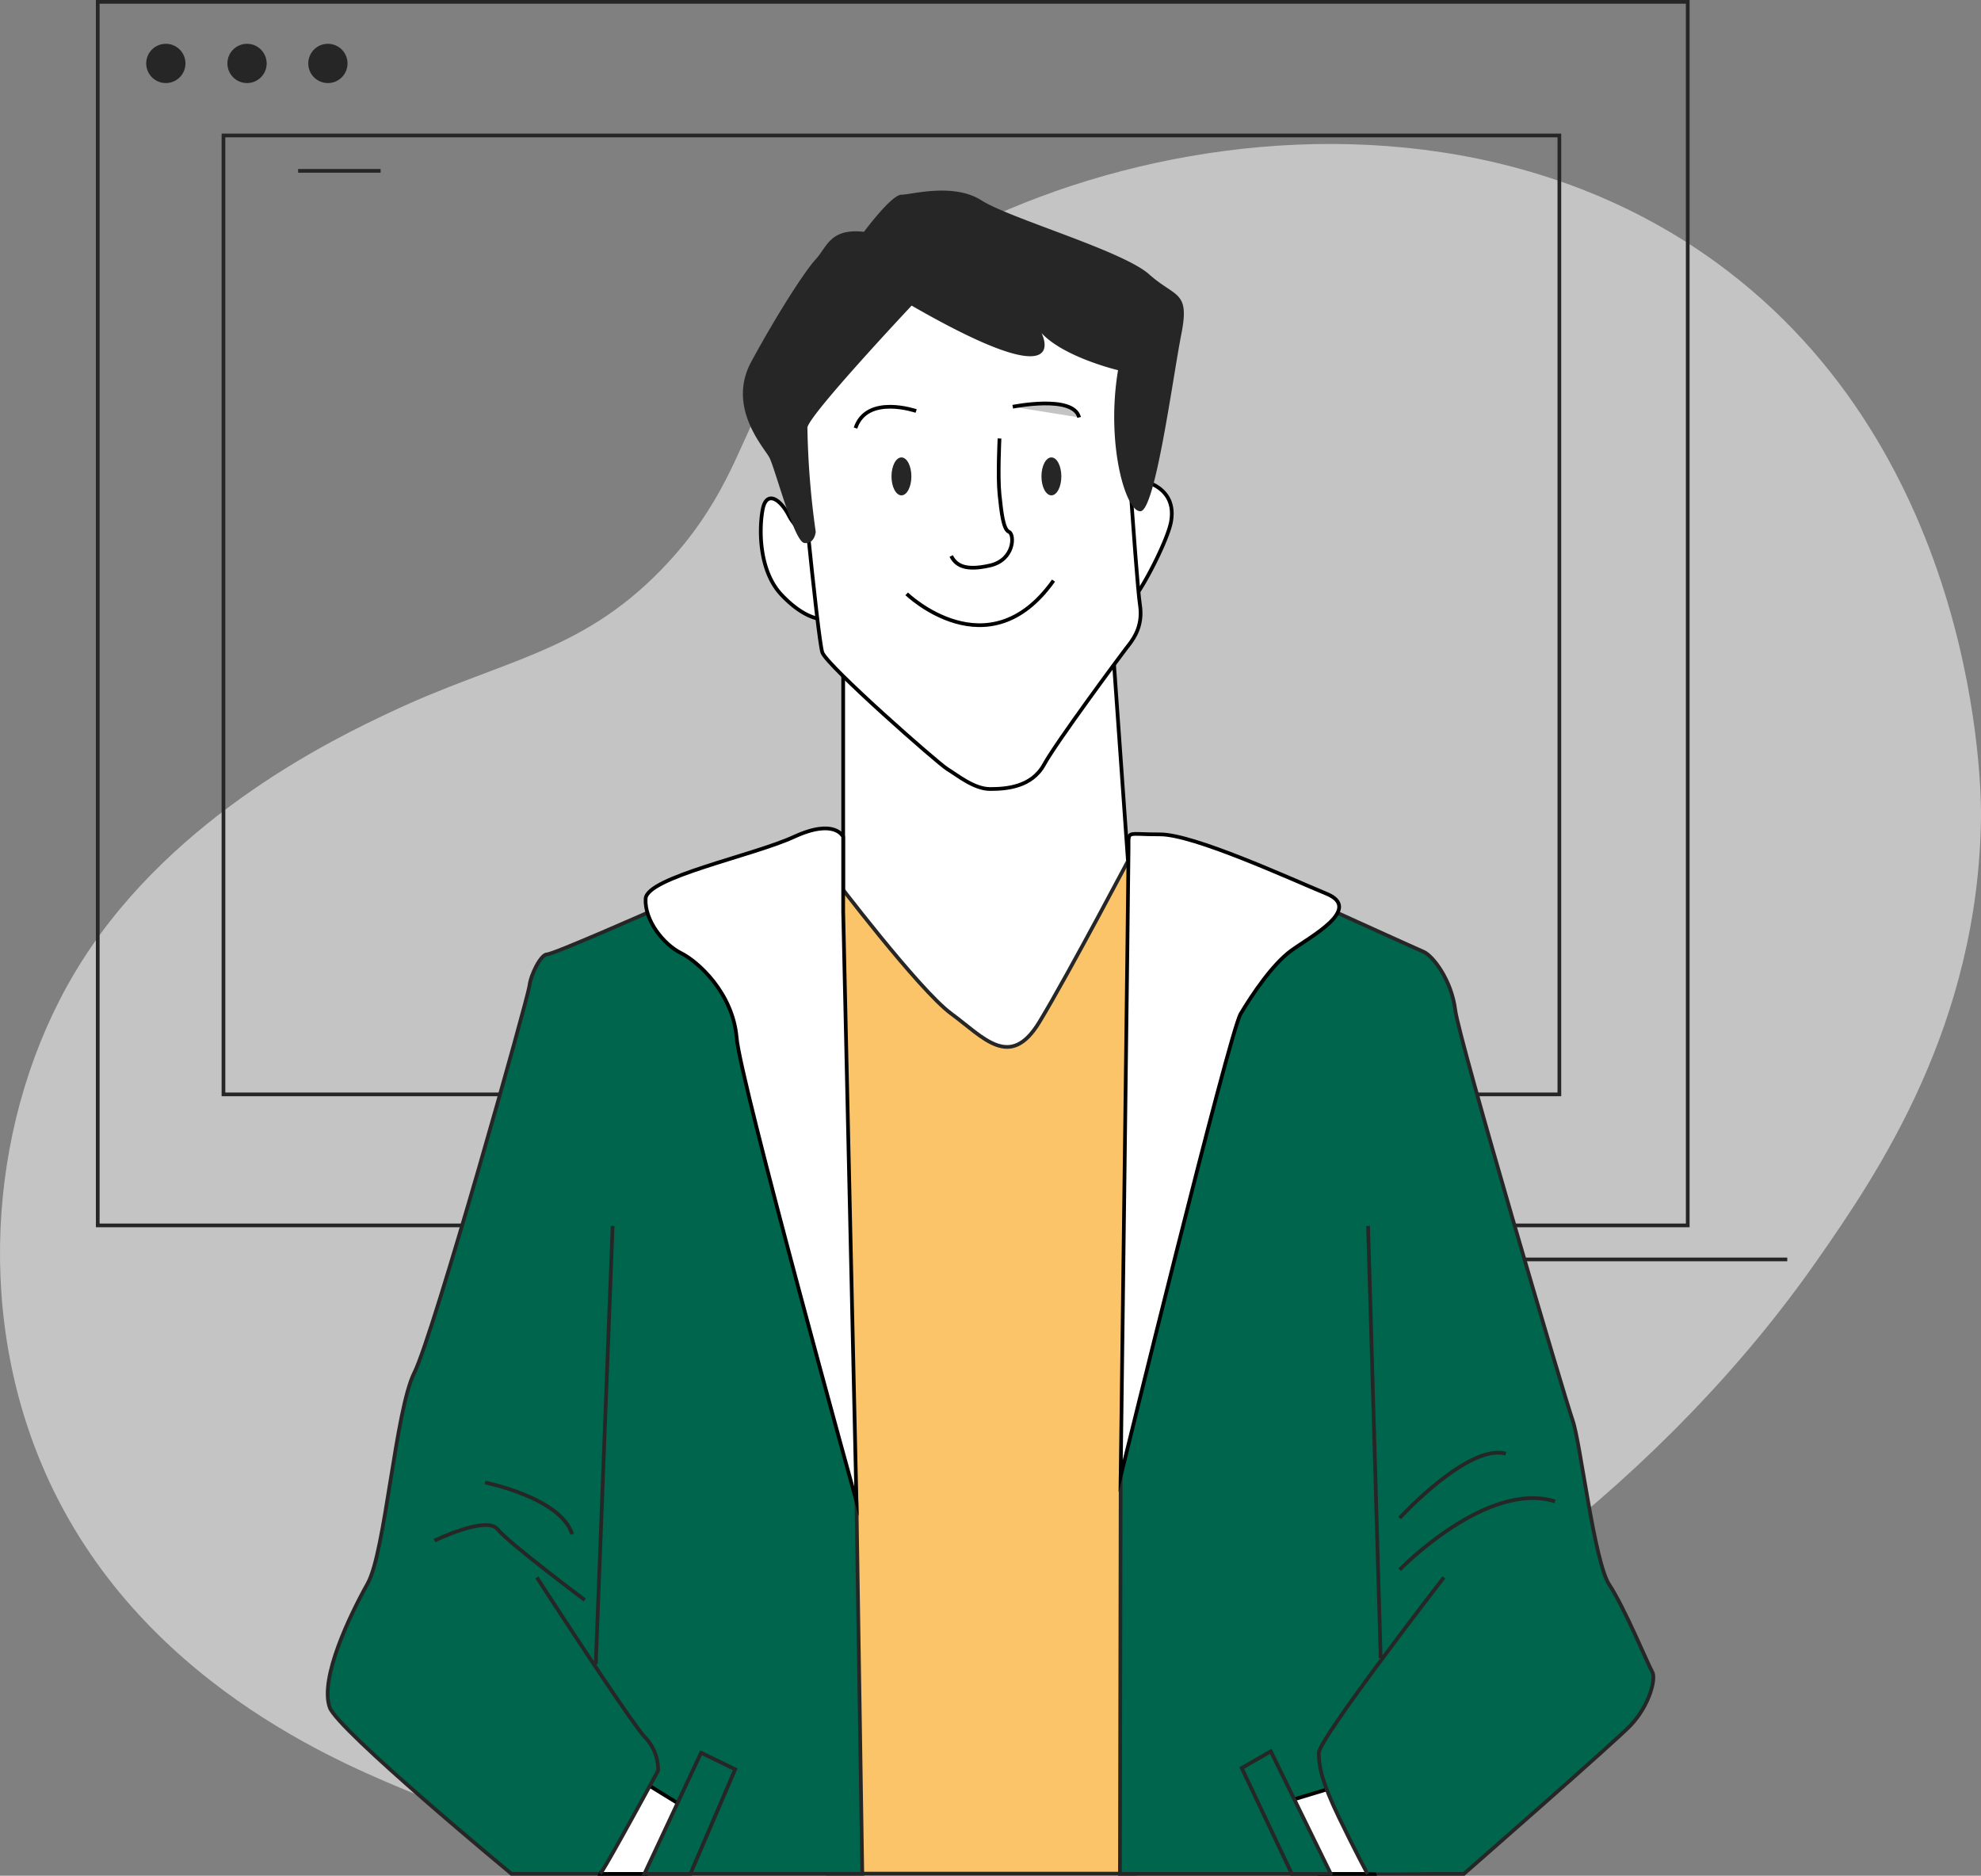 <svg xmlns="http://www.w3.org/2000/svg" width="533.84" height="505.37"><rect width="100%" height="100%" fill="#808080" stroke="none"/><g data-name="Слой 2"><g data-name="Слой 1"><path d="M178.3 153.39c-22.19 22.89-43.3 24.35-73.36 38.61-13.64 6.44-57.61 27.22-82.77 66.78-23.48 36.85-29.54 88.43-12.23 132.57 23 58.77 78.83 82.29 97.82 90.3C237 536.13 410 453.73 489.63 339.62c16.59-23.75 43.53-63.45 44.21-119.45.08-6.61-.27-97.9-71.48-149.55-90-65.27-226.76-19.12-257.72 39.5-5.83 11.03-9.94 26.35-26.34 43.27z" fill="#c4c4c4"/><path fill="none" stroke="#262626" stroke-miterlimit="10" d="M26.34.5h428.47v329.65H26.34z"/><path fill="none" stroke="#262626" stroke-miterlimit="10" d="M60.22 36.5h360v258.35h-360z"/><circle cx="44.69" cy="17.09" r="5.29" fill="#262626"/><circle cx="66.57" cy="17.09" r="5.29" fill="#262626"/><circle cx="88.36" cy="17.09" r="5.29" fill="#262626"/><path fill="none" stroke="#262626" stroke-miterlimit="10" d="M407.51 339.32h74.12M80.34 46.03h22.23"/><path d="M219.82 145.2a13.21 13.21 0 01-7.15-6.12c-2.3-4.6-6.13-7.15-7.15-1.79s-1 16.59 5.11 23 10.46 6.64 12 6.64-2.81-21.73-2.81-21.73zm81.45-9.65s5.87-6.69 9.19-5.15 6.12 4.59 5.1 10.21-9.7 22-11.49 21.84-2.8-26.9-2.8-26.9zm-74.05 43.1v66.89l35.75 42.64h20.93l20.17-54.76-4.34-61.15-72.51 6.38z" fill="#fff" stroke="#000" stroke-miterlimit="10"/><path d="M214.71 113s5.62 59.24 6.9 62.81 31.14 29.87 33.7 31.41 7.15 5.36 11.49 5.36 11.2-.48 14.55-6.58 20.43-29.11 22-31.15 4.85-5.62 3.83-12-5.18-70.5-5.18-70.5L246.37 74zm32.17-2.26s-13.27-4.6-16.34 4.59m42.38-5.74s16.35-3.32 17.88 2.87" fill="#fff" stroke="#000" stroke-miterlimit="10"/><path d="M269.35 118.14s-.51 10.21 0 15.06 1 9.45 2.55 10.09 1.54 7.53-5.1 9.06-9.19 0-10.47-2.55m-12 10.2s22 21.19 39.57-3.57" fill="#fff" stroke="#000" stroke-miterlimit="10"/><ellipse cx="242.92" cy="128.35" rx="2.68" ry="5.11" fill="#262626"/><ellipse cx="283.33" cy="128.35" rx="2.68" ry="5.11" fill="#262626"/><path d="M219.82 143.29s-.26 3.35-3.07 3-7.91-20.25-9.44-23.06-11.49-13.54-4.85-25.79 14.29-24.26 17.36-27.58 3.83-8.42 13-7.4c0 0 7.4-10 10.08-10s14-3.32 21.61 1.54 38 13.53 45.16 19.91 11 4.34 8.68 16.09-7 47.48-11 47.74-9.38-18.13-6.06-38c0 0-14.56-3.45-20.62-10 0 0 9.38 18.13-35-7.4 0 0-28.09 29.87-28.09 32.93a225.57 225.57 0 002.24 28.02z" fill="#262626"/><path d="M224.41 236.1s23.24 30.64 31.92 37 15.83 15.32 23.74 2.3 25.79-47 25.79-47l5.11 43.4-5.05 233h-82.78z" fill="#fbc469" stroke="#262626" stroke-miterlimit="10"/><path d="M360.39 245.94s20.88 9.48 23.26 10.5 7.49 7.49 8.51 15.66 29.62 104.9 31.66 110.64 5.79 38.12 9.87 44.25 10.55 21.79 11.58 23.49-.69 8.85-5.79 14.3c-3.89 4.15-45 40.09-45 40.09H301.8l.2-107.16s25.19-130.38 31-135.83 27.39-15.94 27.39-15.94zm-185.96 0s-25.34 11.18-27 11.18-4.42 5.45-4.76 8.51-25.88 94-31 104.17-7.83 48.34-12.6 56.85S86.12 452.18 88.84 460c2.11 6.08 49 44.86 49 44.86h94.53l-1.57-100.34-33.71-156.25z" fill="#00654d" stroke="#262626" stroke-miterlimit="10"/><path d="M227.22 245.54v-20.08s-2.13-5.11-13.24 0-39.69 10.89-40 16.68 4.76 12.26 9.53 14.64 14 10.89 15 22.81 32.29 124.93 32.29 124.93zM302 397.71s29.27-119.48 32.34-124.59 8.51-13.28 13.61-17 19.41-11.24 9.54-15.32-35.91-16.06-44.94-16-8.43-1.32-8.43 3.66S302 397.71 302 397.71z" fill="#fff" stroke="#000" stroke-miterlimit="10"/><path fill="#00654d" stroke="#262626" stroke-miterlimit="10" d="M165.09 330.31l-4.54 118.06"/><path fill="#fff" stroke="#000" stroke-miterlimit="10" d="M172.24 479.42l13.28 8.17-11.29 17.28h-12.46l10.47-25.45z"/><path d="M161.77 504.87c2.38-3.4 15.58-27.84 15.58-27.84a12.57 12.57 0 00-3.42-8.85c-3.73-3.74-29.26-43.18-29.26-43.18" fill="#00654d" stroke="#262626" stroke-miterlimit="10"/><path d="M117.09 415.08s14-6.81 17-3.07 23.49 19.07 23.49 19.07" fill="none" stroke="#262626" stroke-miterlimit="10"/><path d="M130.71 399.42s20.43 4.08 23.49 13.95m19.45 91.5h12.39l12.08-28.18-9.19-4.45-15.28 32.63zm195.02-174.56l3.4 116.43m5.11-23.83s23.49-24.17 41.87-18.39M377.18 409s18.38-20.09 28.6-17.36" fill="#00654d" stroke="#262626" stroke-miterlimit="10"/><path fill="#fff" stroke="#000" stroke-miterlimit="10" d="M346.2 485.54l14.63-4.42 9.54 23.75h-14.98l-9.19-19.33z"/><path d="M389.09 425s-33.7 43.51-33.7 47.29 1 8.2 5.44 17.39 7.71 15.24 7.71 15.24m-9.91-.05l-16.17-33.02-7.83 4.5 13.49 28.52h10.51z" fill="#00654d" stroke="#262626" stroke-miterlimit="10"/><path d="M368.8 504.4c2.68.2 16.08 0 16.08 0l-.64-6.57-16.85-3.19" fill="#00654d"/></g></g></svg>